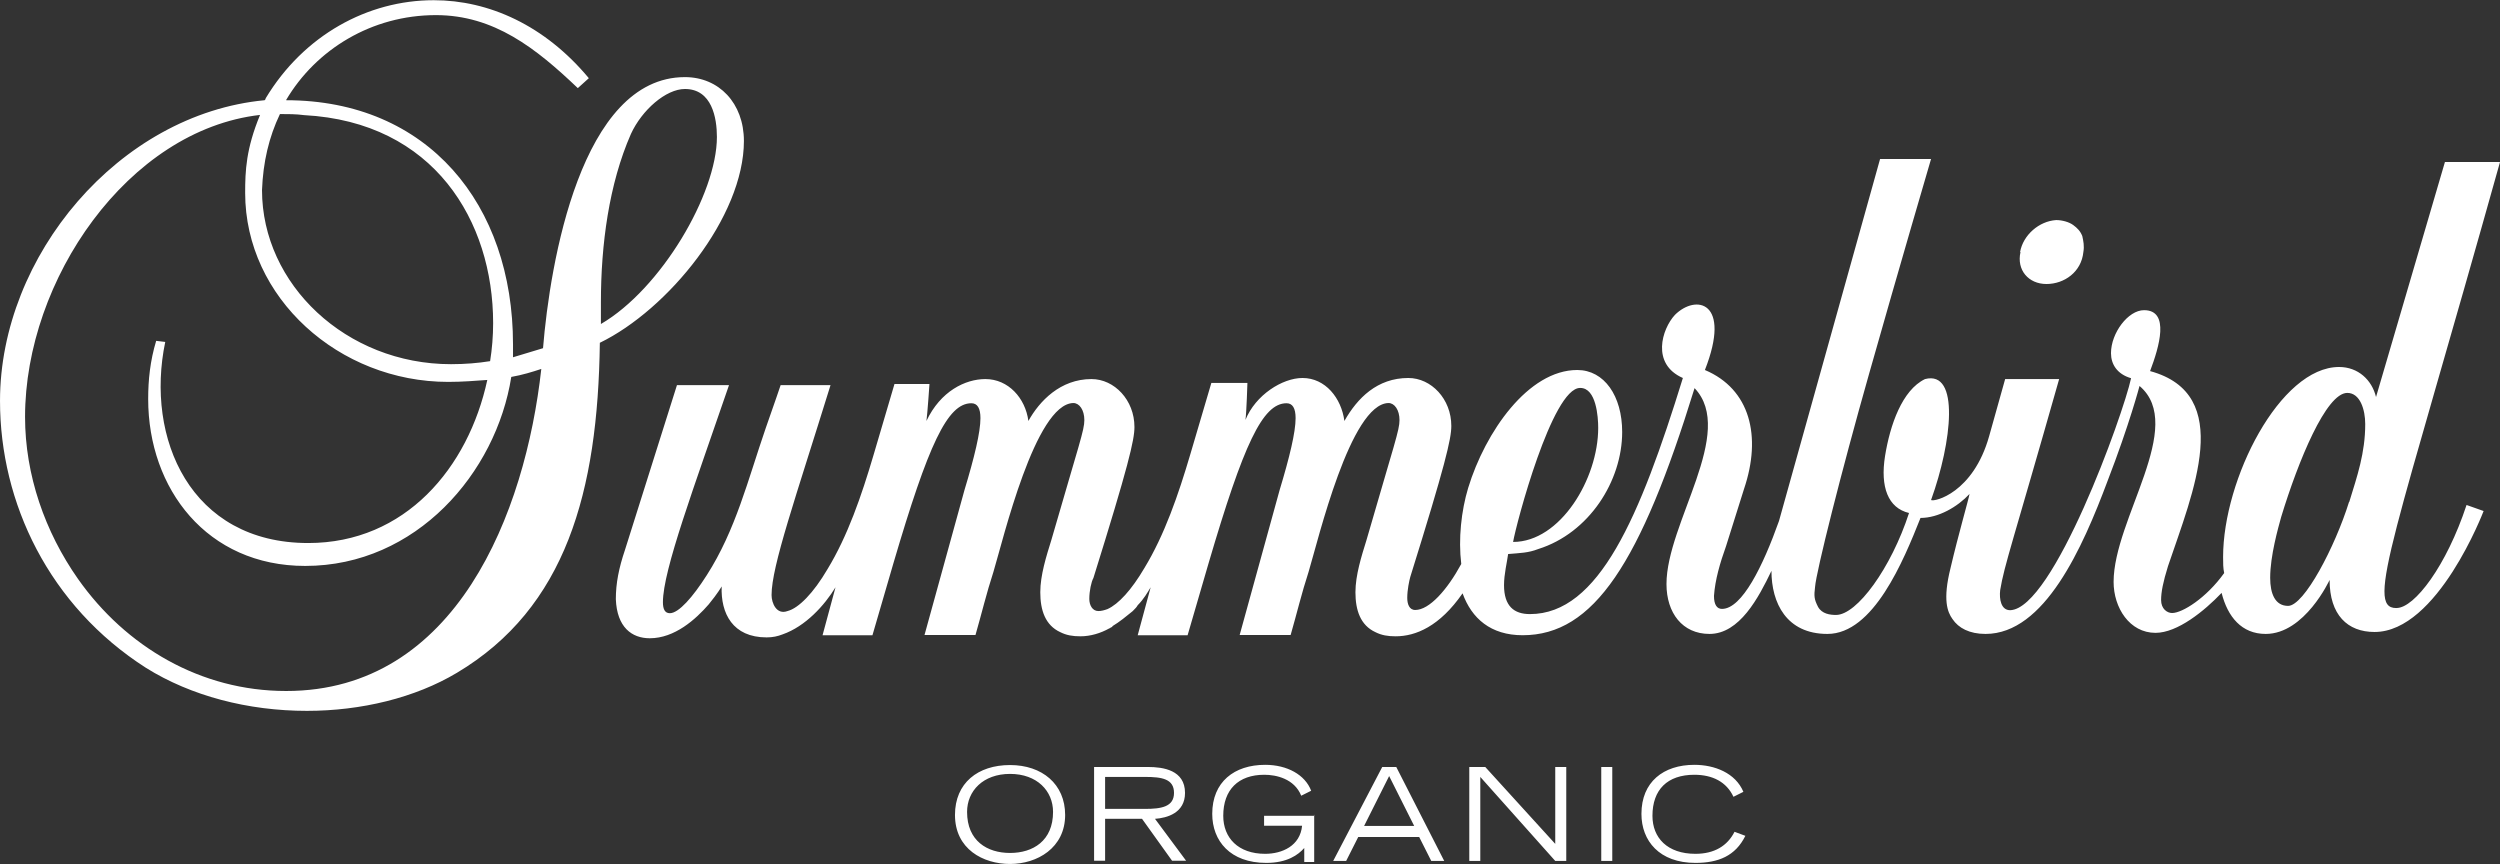 <svg height="40" viewBox="0 0 115.74 40" width="115.74" xmlns="http://www.w3.org/2000/svg"><rect x="0" y="0" width="115.74" height="40" fill="#333333" stroke="none"/><path d="m27.82 15v-1.02c0-2.64.37-5.46 1.39-7.78.51-1.11 1.62-2.08 2.5-2.08 1.25 0 1.48 1.34 1.48 2.22 0 2.64-2.59 7.04-5.37 8.66m-14.58 16.99c-3.94 0-7.41-2.04-9.63-5.19-1.53-2.18-2.45-4.81-2.45-7.5 0-6.34 4.77-13.28 10.88-13.98-.65 1.57-.69 2.59-.69 3.61 0 4.86 4.35 8.75 9.4 8.75.65 0 1.25-.05 1.81-.09-.88 4.07-3.8 7.55-8.29 7.55-5.46 0-7.55-4.86-6.62-9.31l-.42-.05c-.28.93-.37 1.81-.37 2.69 0 4.17 2.73 7.73 7.27 7.73 5.14 0 8.84-4.31 9.54-8.75.51-.09.97-.23 1.39-.37-.74 6.67-3.94 14.91-11.81 14.91m-.28-26.71c.37 0 .74 0 1.11.05 6.02.32 8.75 4.91 8.75 9.63 0 .6-.05 1.2-.14 1.76-.56.09-1.16.14-1.81.14-4.86 0-8.75-3.7-8.75-8.06.05-1.3.32-2.45.83-3.52m21.48 1.25c0-1.76-1.16-2.96-2.73-2.96-4.81 0-6.25 8.61-6.57 12.55l-1.39.42v-.6c0-6.48-3.94-11.3-10.51-11.3 1.39-2.36 3.98-3.94 6.94-3.94 2.69 0 4.63 1.53 6.57 3.38l.51-.46c-2.04-2.45-4.63-3.61-7.18-3.61-3.06 0-6.02 1.62-7.78 4.54 0 .05-.05.09-.05.09-6.74.64-12.25 7.21-12.25 13.92 0 4.72 2.27 9.49 6.76 12.36 2.08 1.3 4.72 1.99 7.45 1.99 2.5 0 5-.6 6.94-1.76 5.05-3.01 6.53-8.38 6.62-15.28 3.15-1.53 6.67-5.83 6.67-9.35m74.31 16.72c-.65 2.08-2.08 4.81-2.82 4.81-.6 0-.83-.56-.83-1.3 0-1.02.37-2.31.51-2.82.79-2.59 2.08-5.74 3.06-5.74.6 0 .83.79.83 1.44 0 1.34-.37 2.41-.74 3.61m-35.6-5.28c.74 0 .83 1.34.83 1.85 0 2.36-1.76 5.28-3.94 5.28.14-.83 1.81-7.13 3.1-7.13m37.78 10.19c-1.44 0-.05-3.29 4.81-20.65h-2.55l-3.19 10.88c-.19-.79-.83-1.39-1.71-1.39-2.73 0-5.37 5.19-5.37 8.8 0 .28 0 .51.05.74-.83 1.16-1.94 1.85-2.41 1.85-.23 0-.51-.19-.51-.6 0-.37.09-.83.32-1.57 1.16-3.43 3.1-7.96-.83-9.03.42-1.11.93-2.82-.28-2.82-.74 0-1.53 1.06-1.53 1.99 0 .51.28.97.93 1.16-.37 1.71-3.61 10.69-5.6 10.74-.42 0-.51-.51-.46-.93.19-1.16.6-2.27 2.73-9.77h-2.5l-.74 2.64c-.74 2.64-2.55 3.06-2.69 2.96.97-2.69 1.34-6.02-.28-5.6-1.06.51-1.62 2.13-1.85 3.56-.23 1.44.14 2.41 1.11 2.64-.83 2.55-2.41 4.72-3.38 4.72-.28 0-.65-.05-.83-.37-.19-.37-.19-.51-.14-.93.05-.69 1.2-5.28 2.5-9.86 1.39-4.91 2.87-9.95 2.87-9.95h-2.36l-4.68 16.76c-.74 2.08-1.71 4.07-2.64 4.07-.23 0-.37-.19-.37-.6.05-.74.28-1.53.56-2.31l.83-2.64c.83-2.45.28-4.63-1.81-5.51 1.25-3.19-.42-3.52-1.39-2.55-.6.65-1.11 2.27.37 2.92-1.99 6.44-3.89 10.93-7.08 10.93-.74 0-1.2-.37-1.2-1.34 0-.51.14-1.06.19-1.44.56-.05.93-.05 1.39-.23 2.36-.74 3.89-3.15 3.89-5.42 0-1.67-.83-2.87-2.08-2.87-2.27 0-4.26 2.87-5.05 5.46-.32 1.06-.46 2.36-.32 3.52-.65 1.2-1.48 2.13-2.13 2.13-.28 0-.37-.28-.37-.56 0-.37.09-.79.14-.97 1.62-5.19 1.9-6.39 1.9-6.99 0-1.25-.93-2.22-1.99-2.22-1.44 0-2.36.93-2.96 1.99-.14-1.06-.88-1.99-1.94-1.99-.93 0-2.18.79-2.64 1.94.05-.37.09-1.71.09-1.71h-1.67l-.97 3.29c-.56 1.9-1.2 3.75-2.13 5.28-.6 1.02-1.2 1.67-1.71 1.9-.14.05-.28.09-.42.09-.28 0-.42-.28-.42-.56 0-.37.09-.79.19-.97 1.62-5.19 1.9-6.39 1.9-6.99 0-1.25-.93-2.22-1.99-2.22-1.44 0-2.41 1.02-2.92 1.94-.14-1.06-.93-1.94-1.99-1.94-.93 0-2.08.56-2.73 1.94.05-.37.14-1.71.14-1.71h-1.62l-.97 3.29c-.56 1.9-1.2 3.75-2.13 5.28-.65 1.11-1.34 1.81-1.85 1.94-.51.19-.74-.37-.74-.74 0-1.34 1.11-4.49 2.73-9.72h-2.31s-.28.83-.69 1.99c-.83 2.41-1.39 4.72-2.73 6.81-.65 1.02-1.3 1.76-1.71 1.76-.23 0-.32-.19-.32-.51 0-1.48 1.44-5.32 3.06-10.05h-2.41l-2.41 7.64c-.28.83-.42 1.53-.42 2.27.05 1.3.74 1.81 1.57 1.81 1.16 0 2.13-.88 2.73-1.57.42-.51.6-.83.6-.83-.05 1.25.51 2.36 2.08 2.36.28 0 .51-.05.74-.14 1.06-.37 1.94-1.34 2.45-2.18l-.6 2.22h2.31l.97-3.33c1.62-5.51 2.5-7.41 3.61-7.41.28 0 .42.23.42.69 0 .65-.28 1.81-.74 3.33l-1.85 6.71h2.36c.28-.97.51-1.94.83-2.92.46-1.53 1.94-7.78 3.7-7.82.28 0 .51.32.51.79s-.23 1.06-1.53 5.56c-.23.74-.51 1.62-.51 2.41 0 .83.23 1.53.93 1.85.28.14.56.19.93.19.46 0 .93-.14 1.34-.37.05 0 .05-.05.09-.05 0 0 .05 0 .05-.05.32-.19.65-.46.93-.69l.05-.05c.09-.09.14-.14.19-.23.28-.28.46-.6.6-.83l-.6 2.22h2.31l.97-3.33c1.62-5.51 2.5-7.41 3.61-7.41.28 0 .42.23.42.69 0 .65-.28 1.81-.74 3.33l-1.85 6.71h2.36c.28-.97.51-1.94.83-2.92.46-1.53 1.94-7.78 3.7-7.82.28 0 .51.32.51.79s-.23 1.06-1.53 5.56c-.23.74-.51 1.62-.51 2.41 0 .83.23 1.53.93 1.85.28.14.56.19.93.19.93 0 2.04-.46 3.1-1.99.42 1.16 1.3 1.94 2.78 1.94 3.29 0 5.46-3.33 7.96-11.44 1.94 2.04-1.3 6.25-1.3 9.07 0 1.34.74 2.31 1.99 2.31 1.39 0 2.27-1.67 2.87-2.92 0 1.48.69 2.92 2.59 2.92 2.13 0 3.52-3.38 4.31-5.37.83 0 1.71-.51 2.27-1.11-.05.28-.51 1.85-.88 3.43-.37 1.48-.14 2.04.09 2.36.28.42.79.69 1.53.69 2.73 0 4.49-3.98 5.65-7.08 1.02-2.64 1.48-4.4 1.48-4.4 2.18 1.85-1.2 6.16-1.2 9.07 0 1.2.74 2.36 1.94 2.36 1.02 0 2.27-1.02 3.06-1.85.28 1.11.93 1.9 2.04 1.9 1.81 0 2.96-2.5 2.96-2.5 0 1.62.83 2.41 2.08 2.41 2.92 0 5.05-5.6 5.05-5.6l-.79-.28c-.93 2.82-2.41 4.77-3.24 4.77m-17.41-16.48c-.19.83.37 1.48 1.2 1.48s1.62-.56 1.71-1.48c.05-.28 0-.51-.05-.74-.09-.23-.23-.37-.42-.51s-.51-.23-.79-.23c-.79.05-1.53.69-1.67 1.48m-46.76 23.75c1.48 0 2.55.88 2.55 2.31 0 1.53-1.3 2.27-2.55 2.27s-2.55-.69-2.55-2.27c0-1.48 1.06-2.31 2.55-2.31m0 4.07c1.06 0 1.99-.56 1.99-1.9 0-.97-.74-1.76-1.99-1.76s-1.99.79-1.99 1.76c0 1.34.93 1.9 1.99 1.9m3.89-3.98h2.5c.69 0 1.71.14 1.71 1.2 0 .93-.83 1.16-1.39 1.2l1.44 1.94h-.65l-1.39-1.94h-1.71v1.94h-.51v-4.35zm.51 1.94h1.85c.74 0 1.34-.09 1.34-.74s-.56-.74-1.34-.74h-1.85zm9.68.28v2.18h-.46v-.65c-.28.32-.79.69-1.76.69-1.67 0-2.5-1.02-2.5-2.27 0-1.48 1.02-2.27 2.45-2.27 1.02 0 1.85.46 2.13 1.2l-.46.23c-.32-.79-1.16-.97-1.71-.97-1.2 0-1.9.69-1.9 1.9 0 1.02.69 1.76 1.94 1.76.79 0 1.62-.37 1.71-1.3h-1.76v-.46h2.31v-.05zm3.15-2.22h.65l2.22 4.35h-.6l-.56-1.11h-2.82l-.56 1.11h-.6zm1.48 2.73-1.16-2.31-1.16 2.31h2.31zm2.55-2.73h.74l3.24 3.56v-3.56h.51v4.35h-.51l-3.47-3.89v3.89h-.51zm6.11 0h.51v4.35h-.51zm6.67 3.19c-.46.93-1.25 1.25-2.31 1.25-1.67 0-2.5-1.02-2.5-2.27 0-1.48 1.02-2.27 2.45-2.27.93 0 1.9.37 2.27 1.25l-.46.23c-.32-.69-.97-1.02-1.81-1.02-1.25 0-1.94.69-1.94 1.9 0 1.02.69 1.76 1.99 1.76.88 0 1.48-.37 1.81-1.02l.51.19z" fill="#fff"/></svg>